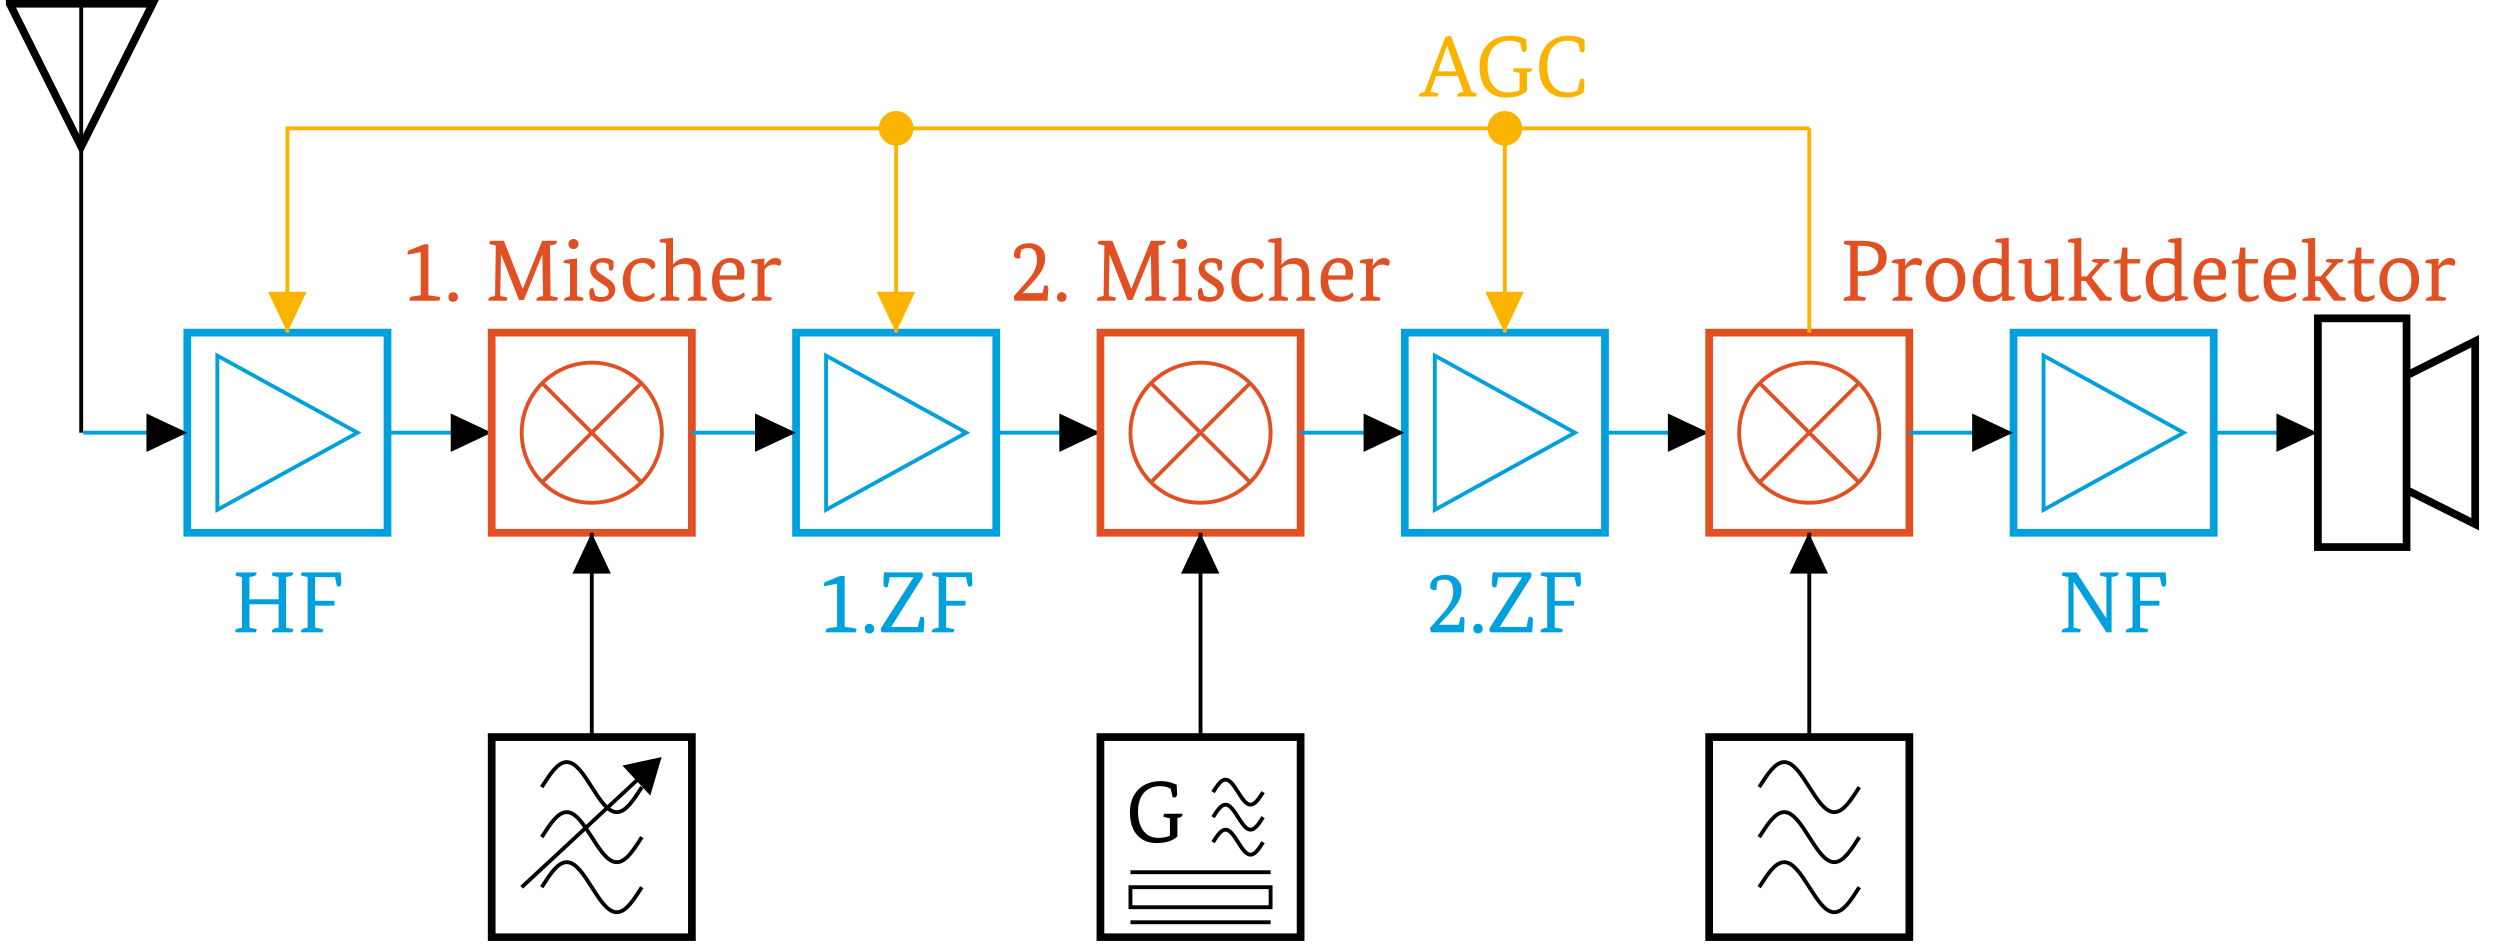 <?xml version="1.0" encoding="UTF-8"?>
<svg xmlns="http://www.w3.org/2000/svg" xmlns:xlink="http://www.w3.org/1999/xlink" width="256.075" height="97.189" viewBox="0 0 256.075 97.189">
<defs>
<g>
<g id="glyph-0-0">
<path d="M 2.578 -6.141 C 2.586 -6.109 2.594 -6.078 2.594 -6.047 C 2.594 -5.898 2.488 -5.801 2.281 -5.75 L 1.859 -5.656 L 1.859 -3.391 L 4.844 -3.391 L 4.844 -5.656 L 4.281 -5.781 C 4.195 -5.801 4.156 -5.836 4.156 -5.891 C 4.156 -5.941 4.191 -6.023 4.266 -6.141 L 6.328 -6.141 C 6.328 -6.109 6.328 -6.078 6.328 -6.047 C 6.328 -5.898 6.227 -5.801 6.031 -5.75 L 5.609 -5.656 L 5.609 -0.484 L 6.219 -0.359 C 6.301 -0.348 6.344 -0.316 6.344 -0.266 C 6.344 -0.234 6.312 -0.145 6.25 0 L 4.156 0 C 4.156 -0.02 4.156 -0.047 4.156 -0.078 C 4.156 -0.242 4.254 -0.352 4.453 -0.406 L 4.844 -0.484 L 4.844 -2.875 L 1.859 -2.875 L 1.859 -0.484 L 2.484 -0.359 C 2.566 -0.348 2.609 -0.316 2.609 -0.266 C 2.609 -0.234 2.57 -0.145 2.5 0 L 0.422 0 C 0.41 -0.02 0.406 -0.047 0.406 -0.078 C 0.406 -0.242 0.508 -0.352 0.719 -0.406 L 1.094 -0.484 L 1.094 -5.656 L 0.547 -5.781 C 0.461 -5.801 0.422 -5.836 0.422 -5.891 C 0.422 -5.941 0.453 -6.023 0.516 -6.141 Z M 2.578 -6.141 "/>
</g>
<g id="glyph-0-1">
<path d="M 4.484 -6.141 C 4.523 -5.641 4.547 -5.285 4.547 -5.078 C 4.547 -4.816 4.461 -4.688 4.297 -4.688 C 4.234 -4.688 4.164 -4.703 4.094 -4.734 L 3.891 -5.656 L 1.859 -5.656 L 1.859 -3.234 L 3.844 -3.234 L 3.844 -2.734 L 1.859 -2.734 L 1.859 -0.484 L 2.562 -0.359 C 2.645 -0.348 2.688 -0.316 2.688 -0.266 C 2.688 -0.234 2.656 -0.145 2.594 0 L 0.422 0 C 0.41 -0.02 0.406 -0.047 0.406 -0.078 C 0.406 -0.242 0.508 -0.352 0.719 -0.406 L 1.094 -0.484 L 1.094 -5.656 L 0.547 -5.781 C 0.461 -5.801 0.422 -5.836 0.422 -5.891 C 0.422 -5.941 0.453 -6.023 0.516 -6.141 Z M 4.484 -6.141 "/>
</g>
<g id="glyph-0-2">
<path d="M 2.016 -0.562 L 2.016 -4.984 L 0.688 -4.719 C 0.676 -4.789 0.672 -4.852 0.672 -4.906 C 0.672 -5.039 0.738 -5.133 0.875 -5.188 L 2.344 -5.781 L 2.797 -5.781 L 2.797 -0.562 L 3.875 -0.406 C 3.969 -0.383 4.016 -0.348 4.016 -0.297 C 4.016 -0.242 3.977 -0.145 3.906 0 L 0.859 0 C 0.859 -0.02 0.859 -0.047 0.859 -0.078 C 0.859 -0.285 0.953 -0.406 1.141 -0.438 Z M 2.016 -0.562 "/>
</g>
<g id="glyph-0-3">
<path d="M 0.406 -0.375 C 0.406 -0.52 0.445 -0.641 0.531 -0.734 C 0.625 -0.828 0.738 -0.875 0.875 -0.875 C 1.02 -0.875 1.141 -0.828 1.234 -0.734 C 1.328 -0.641 1.375 -0.52 1.375 -0.375 C 1.375 -0.227 1.328 -0.109 1.234 -0.016 C 1.141 0.066 1.02 0.109 0.875 0.109 C 0.738 0.109 0.625 0.066 0.531 -0.016 C 0.445 -0.109 0.406 -0.227 0.406 -0.375 Z M 0.406 -0.375 "/>
</g>
<g id="glyph-0-4">
<path d="M 3.625 -5.625 L 3.625 -5.641 L 1.188 -5.641 L 1 -4.641 C 0.926 -4.617 0.859 -4.609 0.797 -4.609 C 0.629 -4.609 0.547 -4.734 0.547 -4.984 C 0.547 -5.242 0.566 -5.629 0.609 -6.141 L 4.5 -6.141 C 4.562 -6.047 4.594 -5.945 4.594 -5.844 C 4.594 -5.75 4.562 -5.656 4.5 -5.562 L 1.344 -0.562 L 1.344 -0.547 L 4.078 -0.547 L 4.312 -1.562 C 4.375 -1.582 4.441 -1.594 4.516 -1.594 C 4.66 -1.594 4.734 -1.473 4.734 -1.234 C 4.734 -1.004 4.707 -0.594 4.656 0 L 0.438 0 C 0.332 -0.039 0.281 -0.133 0.281 -0.281 C 0.281 -0.363 0.301 -0.438 0.344 -0.5 Z M 3.625 -5.625 "/>
</g>
<g id="glyph-0-5">
<path d="M 0.422 -0.453 L 1.922 -2.172 C 2.504 -2.848 2.797 -3.508 2.797 -4.156 C 2.797 -4.988 2.5 -5.406 1.906 -5.406 C 1.664 -5.406 1.426 -5.348 1.188 -5.234 C 1.125 -4.992 1.086 -4.695 1.078 -4.344 C 1.004 -4.332 0.938 -4.328 0.875 -4.328 C 0.582 -4.328 0.438 -4.445 0.438 -4.688 C 0.438 -5.051 0.578 -5.344 0.859 -5.562 C 1.148 -5.781 1.535 -5.891 2.016 -5.891 C 2.492 -5.891 2.883 -5.75 3.188 -5.469 C 3.488 -5.195 3.641 -4.816 3.641 -4.328 C 3.641 -3.867 3.5 -3.414 3.219 -2.969 C 3.039 -2.676 2.742 -2.301 2.328 -1.844 L 1.344 -0.797 L 1.344 -0.781 L 3.359 -0.781 L 3.547 -1.547 C 3.598 -1.566 3.66 -1.578 3.734 -1.578 C 3.879 -1.578 3.953 -1.461 3.953 -1.234 C 3.953 -1.004 3.926 -0.594 3.875 0 L 0.5 0 Z M 0.422 -0.453 "/>
</g>
<g id="glyph-0-6">
<path d="M 6.234 -6.141 C 6.234 -6.109 6.234 -6.078 6.234 -6.047 C 6.234 -5.898 6.133 -5.801 5.938 -5.75 L 5.516 -5.656 L 5.516 0 L 4.984 0 L 1.641 -5.172 L 1.625 -5.172 L 1.625 -0.484 L 2.234 -0.359 C 2.316 -0.348 2.359 -0.316 2.359 -0.266 C 2.359 -0.234 2.328 -0.145 2.266 0 L 0.422 0 C 0.41 -0.02 0.406 -0.047 0.406 -0.078 C 0.406 -0.242 0.508 -0.352 0.719 -0.406 L 1.094 -0.484 L 1.094 -5.656 L 0.547 -5.781 C 0.461 -5.801 0.422 -5.836 0.422 -5.891 C 0.422 -5.941 0.453 -6.023 0.516 -6.141 L 1.922 -6.141 L 4.969 -1.438 L 4.984 -1.438 L 4.984 -5.656 L 4.438 -5.781 C 4.352 -5.801 4.312 -5.836 4.312 -5.891 C 4.312 -5.941 4.344 -6.023 4.406 -6.141 Z M 6.234 -6.141 "/>
</g>
<g id="glyph-0-7">
<path d="M 5.828 -2.891 C 5.836 -2.867 5.844 -2.844 5.844 -2.812 C 5.844 -2.656 5.738 -2.551 5.531 -2.5 L 5.328 -2.469 L 5.328 -0.562 C 4.848 -0.113 4.133 0.109 3.188 0.109 C 2.383 0.109 1.738 -0.145 1.25 -0.656 C 0.727 -1.219 0.469 -2.016 0.469 -3.047 C 0.469 -4.109 0.805 -4.93 1.484 -5.516 C 2.055 -5.992 2.758 -6.234 3.594 -6.234 C 3.977 -6.234 4.332 -6.188 4.656 -6.094 C 4.695 -6.082 4.895 -6.008 5.25 -5.875 C 5.281 -5.445 5.297 -5.141 5.297 -4.953 C 5.297 -4.691 5.207 -4.562 5.031 -4.562 C 4.969 -4.562 4.906 -4.57 4.844 -4.594 L 4.641 -5.453 C 4.348 -5.629 3.977 -5.719 3.531 -5.719 C 2.906 -5.719 2.391 -5.52 1.984 -5.125 C 1.523 -4.664 1.297 -4 1.297 -3.125 C 1.297 -2.258 1.488 -1.586 1.875 -1.109 C 2.25 -0.648 2.754 -0.422 3.391 -0.422 C 3.828 -0.422 4.219 -0.492 4.562 -0.641 L 4.562 -2.422 L 4.016 -2.547 C 3.93 -2.555 3.891 -2.586 3.891 -2.641 C 3.891 -2.691 3.922 -2.773 3.984 -2.891 Z M 5.828 -2.891 "/>
</g>
<g id="glyph-0-8">
<path d="M 4.469 -0.484 L 3.891 -2.109 L 1.672 -2.109 L 1.078 -0.484 L 1.766 -0.359 C 1.848 -0.348 1.891 -0.316 1.891 -0.266 C 1.891 -0.223 1.852 -0.133 1.781 0 L -0.078 0 C -0.086 -0.02 -0.094 -0.047 -0.094 -0.078 C -0.094 -0.254 0.008 -0.363 0.219 -0.406 L 0.469 -0.469 L 2.625 -6.141 L 3.188 -6.203 L 5.312 -0.469 L 5.703 -0.359 C 5.785 -0.336 5.828 -0.305 5.828 -0.266 C 5.828 -0.234 5.797 -0.145 5.734 0 L 3.828 0 C 3.828 -0.02 3.828 -0.047 3.828 -0.078 C 3.828 -0.242 3.926 -0.352 4.125 -0.406 Z M 1.844 -2.578 L 3.719 -2.578 L 2.797 -5.188 L 2.781 -5.188 Z M 1.844 -2.578 "/>
</g>
<g id="glyph-0-9">
<path d="M 3.406 -0.422 C 3.77 -0.422 4.098 -0.484 4.391 -0.609 L 4.672 -1.781 C 4.723 -1.812 4.789 -1.828 4.875 -1.828 C 5.031 -1.828 5.109 -1.695 5.109 -1.438 L 5.062 -0.469 C 4.594 -0.082 3.988 0.109 3.25 0.109 C 2.457 0.109 1.816 -0.125 1.328 -0.594 C 0.754 -1.133 0.469 -1.953 0.469 -3.047 C 0.469 -4.086 0.789 -4.898 1.438 -5.484 C 1.988 -5.984 2.656 -6.234 3.438 -6.234 C 4.094 -6.234 4.648 -6.102 5.109 -5.844 C 5.129 -5.414 5.141 -5.102 5.141 -4.906 C 5.141 -4.645 5.051 -4.516 4.875 -4.516 C 4.812 -4.516 4.75 -4.523 4.688 -4.547 L 4.484 -5.438 C 4.18 -5.625 3.832 -5.719 3.438 -5.719 C 2.812 -5.719 2.305 -5.52 1.922 -5.125 C 1.504 -4.664 1.297 -4 1.297 -3.125 C 1.297 -2.219 1.5 -1.531 1.906 -1.062 C 2.281 -0.633 2.781 -0.422 3.406 -0.422 Z M 3.406 -0.422 "/>
</g>
<g id="glyph-0-10">
<path d="M 5.984 -0.484 L 5.906 -4.688 L 5.891 -4.688 L 4.016 -0.078 L 3.516 -0.078 L 1.688 -4.734 L 1.672 -4.734 L 1.594 -0.484 L 2.203 -0.359 C 2.285 -0.348 2.328 -0.316 2.328 -0.266 C 2.328 -0.234 2.297 -0.145 2.234 0 L 0.391 0 C 0.379 -0.02 0.375 -0.047 0.375 -0.078 C 0.375 -0.242 0.477 -0.352 0.688 -0.406 L 1.062 -0.484 L 1.141 -5.656 L 0.594 -5.781 C 0.508 -5.801 0.469 -5.836 0.469 -5.891 C 0.469 -5.941 0.5 -6.023 0.562 -6.141 L 1.969 -6.141 L 3.891 -1.234 L 3.906 -1.234 L 5.891 -6.141 L 7.391 -6.141 C 7.398 -6.109 7.406 -6.078 7.406 -6.047 C 7.406 -5.898 7.305 -5.801 7.109 -5.75 L 6.688 -5.656 L 6.75 -0.484 L 7.375 -0.359 C 7.457 -0.348 7.5 -0.316 7.5 -0.266 C 7.5 -0.234 7.461 -0.145 7.391 0 L 5.312 0 C 5.301 -0.02 5.297 -0.047 5.297 -0.078 C 5.297 -0.242 5.395 -0.352 5.594 -0.406 Z M 5.984 -0.484 "/>
</g>
<g id="glyph-0-11">
<path d="M 0.906 -0.469 L 0.906 -3.781 L 0.266 -3.875 C 0.254 -3.895 0.25 -3.914 0.25 -3.938 C 0.25 -4.102 0.359 -4.195 0.578 -4.219 L 1.625 -4.328 L 1.625 -0.469 L 2.156 -0.344 C 2.238 -0.32 2.281 -0.285 2.281 -0.234 C 2.281 -0.148 2.254 -0.07 2.203 0 L 0.312 0 C 0.301 -0.02 0.297 -0.039 0.297 -0.062 C 0.297 -0.195 0.391 -0.297 0.578 -0.359 Z M 0.75 -5.812 C 0.75 -5.957 0.797 -6.078 0.891 -6.172 C 0.992 -6.273 1.117 -6.328 1.266 -6.328 C 1.41 -6.328 1.531 -6.273 1.625 -6.172 C 1.727 -6.078 1.781 -5.957 1.781 -5.812 C 1.781 -5.656 1.727 -5.531 1.625 -5.438 C 1.531 -5.344 1.41 -5.297 1.266 -5.297 C 1.117 -5.297 0.992 -5.344 0.891 -5.438 C 0.797 -5.531 0.75 -5.656 0.75 -5.812 Z M 0.75 -5.812 "/>
</g>
<g id="glyph-0-12">
<path d="M 1 -0.562 C 1.176 -0.438 1.391 -0.375 1.641 -0.375 C 2.148 -0.375 2.406 -0.566 2.406 -0.953 C 2.406 -1.117 2.32 -1.281 2.156 -1.438 C 2.062 -1.52 1.867 -1.648 1.578 -1.828 C 1.234 -2.047 0.984 -2.234 0.828 -2.391 C 0.598 -2.648 0.484 -2.938 0.484 -3.25 C 0.484 -3.594 0.617 -3.863 0.891 -4.062 C 1.16 -4.27 1.5 -4.375 1.906 -4.375 C 2.289 -4.375 2.609 -4.273 2.859 -4.078 C 2.879 -3.848 2.891 -3.664 2.891 -3.531 C 2.891 -3.227 2.773 -3.078 2.547 -3.078 C 2.516 -3.078 2.488 -3.082 2.469 -3.094 L 2.359 -3.734 C 2.172 -3.859 1.973 -3.922 1.766 -3.922 C 1.328 -3.922 1.109 -3.742 1.109 -3.391 C 1.109 -3.16 1.281 -2.93 1.625 -2.703 C 1.938 -2.504 2.242 -2.301 2.547 -2.094 C 2.891 -1.82 3.062 -1.508 3.062 -1.156 C 3.062 -0.789 2.922 -0.488 2.641 -0.25 C 2.367 -0.008 2.008 0.109 1.562 0.109 C 1.125 0.109 0.766 0.023 0.484 -0.141 C 0.43 -0.41 0.406 -0.656 0.406 -0.875 C 0.406 -1.156 0.516 -1.297 0.734 -1.297 C 0.766 -1.297 0.789 -1.297 0.812 -1.297 Z M 1 -0.562 "/>
</g>
<g id="glyph-0-13">
<path d="M 3.531 -0.828 C 3.613 -0.754 3.656 -0.676 3.656 -0.594 C 3.656 -0.445 3.539 -0.301 3.312 -0.156 C 3.02 0.02 2.66 0.109 2.234 0.109 C 1.672 0.109 1.227 -0.07 0.906 -0.438 C 0.562 -0.82 0.391 -1.367 0.391 -2.078 C 0.391 -2.797 0.602 -3.363 1.031 -3.781 C 1.426 -4.176 1.93 -4.375 2.547 -4.375 C 2.961 -4.375 3.273 -4.289 3.484 -4.125 C 3.641 -3.988 3.719 -3.844 3.719 -3.688 C 3.719 -3.426 3.598 -3.266 3.359 -3.203 C 3.141 -3.66 2.805 -3.891 2.359 -3.891 C 2.016 -3.891 1.738 -3.766 1.531 -3.516 C 1.289 -3.223 1.172 -2.805 1.172 -2.266 C 1.172 -1.035 1.625 -0.422 2.531 -0.422 C 2.957 -0.422 3.289 -0.555 3.531 -0.828 Z M 3.531 -0.828 "/>
</g>
<g id="glyph-0-14">
<path d="M 0.812 -0.469 L 0.812 -5.906 L 0.172 -6 C 0.16 -6.02 0.156 -6.047 0.156 -6.078 C 0.156 -6.242 0.266 -6.332 0.484 -6.344 L 1.531 -6.453 L 1.531 -3.734 L 1.562 -3.734 C 1.906 -4.16 2.359 -4.375 2.922 -4.375 C 3.879 -4.375 4.359 -3.844 4.359 -2.781 L 4.359 -0.469 L 4.891 -0.344 C 4.973 -0.32 5.016 -0.285 5.016 -0.234 C 5.016 -0.148 4.984 -0.07 4.922 0 L 3.047 0 C 3.035 -0.02 3.031 -0.039 3.031 -0.062 C 3.031 -0.195 3.125 -0.297 3.312 -0.359 L 3.641 -0.469 L 3.641 -2.734 C 3.641 -3.43 3.316 -3.781 2.672 -3.781 C 2.211 -3.781 1.832 -3.625 1.531 -3.312 L 1.531 -0.469 L 2.078 -0.344 C 2.16 -0.32 2.203 -0.285 2.203 -0.234 C 2.203 -0.148 2.172 -0.07 2.109 0 L 0.219 0 C 0.219 -0.02 0.219 -0.039 0.219 -0.062 C 0.219 -0.195 0.305 -0.297 0.484 -0.359 Z M 0.812 -0.469 "/>
</g>
<g id="glyph-0-15">
<path d="M 1.156 -2.156 C 1.164 -1.602 1.289 -1.176 1.531 -0.875 C 1.77 -0.57 2.102 -0.422 2.531 -0.422 C 2.926 -0.422 3.289 -0.562 3.625 -0.844 C 3.688 -0.801 3.727 -0.719 3.75 -0.594 C 3.75 -0.445 3.613 -0.301 3.344 -0.156 C 3.031 0.02 2.66 0.109 2.234 0.109 C 1.691 0.109 1.258 -0.055 0.938 -0.391 C 0.57 -0.766 0.391 -1.316 0.391 -2.047 C 0.391 -2.785 0.582 -3.367 0.969 -3.797 C 1.32 -4.18 1.754 -4.375 2.266 -4.375 C 2.723 -4.375 3.086 -4.234 3.359 -3.953 C 3.598 -3.691 3.719 -3.332 3.719 -2.875 C 3.719 -2.688 3.688 -2.445 3.625 -2.156 Z M 2.172 -3.906 C 1.578 -3.906 1.242 -3.469 1.172 -2.594 L 2.922 -2.594 C 2.941 -2.707 2.953 -2.828 2.953 -2.953 C 2.953 -3.586 2.691 -3.906 2.172 -3.906 Z M 2.172 -3.906 "/>
</g>
<g id="glyph-0-16">
<path d="M 0.906 -0.469 L 0.906 -3.781 L 0.266 -3.875 C 0.254 -3.895 0.25 -3.914 0.25 -3.938 C 0.25 -4.102 0.359 -4.195 0.578 -4.219 L 1.625 -4.328 L 1.578 -3.578 L 1.594 -3.578 C 1.945 -4.109 2.328 -4.375 2.734 -4.375 C 3.129 -4.375 3.328 -4.227 3.328 -3.938 C 3.328 -3.812 3.281 -3.688 3.188 -3.562 C 2.969 -3.656 2.77 -3.703 2.594 -3.703 C 2.188 -3.703 1.863 -3.531 1.625 -3.188 L 1.625 -0.469 L 2.25 -0.344 C 2.332 -0.32 2.375 -0.285 2.375 -0.234 C 2.375 -0.148 2.344 -0.07 2.281 0 L 0.312 0 C 0.301 -0.02 0.297 -0.039 0.297 -0.062 C 0.297 -0.195 0.391 -0.297 0.578 -0.359 Z M 0.906 -0.469 "/>
</g>
<g id="glyph-0-17">
<path d="M 2.297 -6.141 C 3.973 -6.141 4.812 -5.566 4.812 -4.422 C 4.812 -3.828 4.609 -3.367 4.203 -3.047 C 3.785 -2.711 3.164 -2.547 2.344 -2.547 L 1.859 -2.547 L 1.859 -0.484 L 2.562 -0.359 C 2.645 -0.348 2.688 -0.316 2.688 -0.266 C 2.688 -0.223 2.656 -0.133 2.594 0 L 0.422 0 C 0.41 -0.02 0.406 -0.047 0.406 -0.078 C 0.406 -0.242 0.508 -0.352 0.719 -0.406 L 1.094 -0.484 L 1.094 -5.656 L 0.547 -5.781 C 0.461 -5.801 0.422 -5.836 0.422 -5.891 C 0.422 -5.941 0.453 -6.023 0.516 -6.141 Z M 2.297 -3.016 C 2.859 -3.016 3.285 -3.141 3.578 -3.391 C 3.848 -3.629 3.984 -3.957 3.984 -4.375 C 3.984 -5.207 3.422 -5.625 2.297 -5.625 L 1.859 -5.625 L 1.859 -3.016 Z M 2.297 -3.016 "/>
</g>
<g id="glyph-0-18">
<path d="M 2.344 0.109 C 1.789 0.109 1.336 -0.07 0.984 -0.438 C 0.578 -0.832 0.375 -1.383 0.375 -2.094 C 0.375 -2.789 0.598 -3.352 1.047 -3.781 C 1.441 -4.176 1.926 -4.375 2.5 -4.375 C 3.062 -4.375 3.516 -4.195 3.859 -3.844 C 4.242 -3.457 4.438 -2.898 4.438 -2.172 C 4.438 -1.461 4.219 -0.895 3.781 -0.469 C 3.383 -0.082 2.906 0.109 2.344 0.109 Z M 2.406 -0.375 C 2.77 -0.375 3.066 -0.52 3.297 -0.812 C 3.535 -1.125 3.656 -1.566 3.656 -2.141 C 3.656 -2.703 3.535 -3.141 3.297 -3.453 C 3.066 -3.742 2.77 -3.891 2.406 -3.891 C 2.031 -3.891 1.734 -3.742 1.516 -3.453 C 1.285 -3.148 1.172 -2.711 1.172 -2.141 C 1.172 -1.555 1.285 -1.113 1.516 -0.812 C 1.734 -0.52 2.031 -0.375 2.406 -0.375 Z M 2.406 -0.375 "/>
</g>
<g id="glyph-0-19">
<path d="M 3.391 -0.5 L 3.375 -0.5 C 3.07 -0.094 2.645 0.109 2.094 0.109 C 1.613 0.109 1.223 -0.047 0.922 -0.359 C 0.566 -0.711 0.391 -1.266 0.391 -2.016 C 0.391 -2.785 0.617 -3.383 1.078 -3.812 C 1.484 -4.188 1.984 -4.375 2.578 -4.375 C 2.848 -4.375 3.102 -4.336 3.344 -4.266 L 3.344 -5.906 L 2.688 -6 C 2.688 -6.02 2.688 -6.047 2.688 -6.078 C 2.688 -6.242 2.797 -6.332 3.016 -6.344 L 4.062 -6.453 L 4.062 -0.484 L 4.719 -0.406 C 4.719 -0.375 4.719 -0.348 4.719 -0.328 C 4.719 -0.16 4.609 -0.066 4.391 -0.047 L 3.391 0.047 Z M 2.312 -0.469 C 2.738 -0.469 3.082 -0.598 3.344 -0.859 L 3.344 -3.562 C 3.125 -3.77 2.836 -3.875 2.484 -3.875 C 2.086 -3.875 1.77 -3.727 1.531 -3.438 C 1.27 -3.125 1.141 -2.691 1.141 -2.141 C 1.141 -1.578 1.25 -1.148 1.469 -0.859 C 1.676 -0.598 1.957 -0.469 2.312 -0.469 Z M 2.312 -0.469 "/>
</g>
<g id="glyph-0-20">
<path d="M 0.781 -3.781 L 0.141 -3.875 C 0.129 -3.895 0.125 -3.914 0.125 -3.938 C 0.125 -4.102 0.234 -4.195 0.453 -4.219 L 1.5 -4.328 L 1.5 -1.531 C 1.5 -0.832 1.797 -0.484 2.391 -0.484 C 2.848 -0.484 3.219 -0.629 3.5 -0.922 L 3.5 -3.781 L 2.844 -3.875 C 2.844 -3.895 2.844 -3.914 2.844 -3.938 C 2.844 -4.102 2.953 -4.195 3.172 -4.219 L 4.219 -4.328 L 4.219 -0.484 L 4.859 -0.406 C 4.867 -0.375 4.875 -0.348 4.875 -0.328 C 4.875 -0.16 4.766 -0.066 4.547 -0.047 L 3.547 0.047 L 3.547 -0.531 L 3.531 -0.531 C 3.188 -0.102 2.738 0.109 2.188 0.109 C 1.25 0.109 0.781 -0.422 0.781 -1.484 Z M 0.781 -3.781 "/>
</g>
<g id="glyph-0-21">
<path d="M 0.812 -0.469 L 0.812 -5.906 L 0.172 -6 C 0.16 -6.02 0.156 -6.047 0.156 -6.078 C 0.156 -6.242 0.266 -6.332 0.484 -6.344 L 1.531 -6.453 L 1.531 -2.484 L 2.078 -2.484 L 3.266 -3.844 L 2.641 -3.984 C 2.629 -4.016 2.625 -4.035 2.625 -4.047 C 2.625 -4.191 2.707 -4.266 2.875 -4.266 L 4.312 -4.266 C 4.383 -4.266 4.422 -4.234 4.422 -4.172 C 4.422 -4.129 4.398 -4.066 4.359 -3.984 L 3.844 -3.828 L 2.594 -2.375 L 4.094 -0.438 L 4.547 -0.344 C 4.629 -0.32 4.672 -0.285 4.672 -0.234 C 4.672 -0.148 4.641 -0.07 4.578 0 L 3.438 0 L 1.953 -2.031 L 1.531 -2.031 L 1.531 -0.438 L 1.984 -0.344 C 2.066 -0.32 2.109 -0.285 2.109 -0.234 C 2.109 -0.148 2.082 -0.07 2.031 0 L 0.219 0 C 0.219 -0.02 0.219 -0.039 0.219 -0.062 C 0.219 -0.195 0.305 -0.297 0.484 -0.359 Z M 0.812 -0.469 "/>
</g>
<g id="glyph-0-22">
<path d="M 0.859 -4.266 L 1.031 -5.453 L 1.547 -5.453 L 1.547 -4.266 L 2.875 -4.266 L 2.797 -3.812 L 1.547 -3.812 L 1.547 -1.062 C 1.547 -0.625 1.738 -0.406 2.125 -0.406 C 2.414 -0.406 2.66 -0.477 2.859 -0.625 C 2.898 -0.57 2.922 -0.488 2.922 -0.375 C 2.922 -0.301 2.844 -0.211 2.688 -0.109 C 2.469 0.035 2.191 0.109 1.859 0.109 C 1.172 0.109 0.828 -0.234 0.828 -0.922 L 0.828 -3.812 L 0.156 -3.812 C 0.145 -3.832 0.141 -3.852 0.141 -3.875 C 0.141 -4.02 0.234 -4.113 0.422 -4.156 Z M 0.859 -4.266 "/>
</g>
</g>
<clipPath id="clip-0">
<path clip-rule="nonzero" d="M 0.602 0 L 27 0 L 27 27 L 0.602 27 Z M 0.602 0 "/>
</clipPath>
<clipPath id="clip-1">
<path clip-rule="nonzero" d="M 226 21 L 254.559 21 L 254.559 68 L 226 68 Z M 226 21 "/>
</clipPath>
<clipPath id="clip-2">
<path clip-rule="nonzero" d="M 49 75 L 72 75 L 72 96.383 L 49 96.383 Z M 49 75 "/>
</clipPath>
<clipPath id="clip-3">
<path clip-rule="nonzero" d="M 49 82 L 72 82 L 72 96.383 L 49 96.383 Z M 49 82 "/>
</clipPath>
<clipPath id="clip-4">
<path clip-rule="nonzero" d="M 47 74 L 71 74 L 71 96.383 L 47 96.383 Z M 47 74 "/>
</clipPath>
<clipPath id="clip-5">
<path clip-rule="nonzero" d="M 112 75 L 134 75 L 134 96.383 L 112 96.383 Z M 112 75 "/>
</clipPath>
<clipPath id="clip-6">
<path clip-rule="nonzero" d="M 174 75 L 196 75 L 196 96.383 L 174 96.383 Z M 174 75 "/>
</clipPath>
<clipPath id="clip-7">
<path clip-rule="nonzero" d="M 174 82 L 196 82 L 196 96.383 L 174 96.383 Z M 174 82 "/>
</clipPath>
</defs>
<path fill="none" stroke-width="0.399" stroke-linecap="butt" stroke-linejoin="miter" stroke="rgb(0%, 0%, 0%)" stroke-opacity="1" stroke-miterlimit="10" d="M -0.2 0.002 L -0.2 44.294 " transform="matrix(0.992, 0, 0, -0.992, 8.515, 44.322)"/>
<g clip-path="url(#clip-0)">
<path fill="none" stroke-width="0.797" stroke-linecap="butt" stroke-linejoin="miter" stroke="rgb(0%, 0%, 0%)" stroke-opacity="1" stroke-miterlimit="10" d="M -0.2 44.294 L 7.181 44.294 L -0.2 29.531 L -7.582 44.294 L -0.2 44.294 " transform="matrix(0.992, 0, 0, -0.992, 8.515, 44.322)"/>
</g>
<path fill="none" stroke-width="0.399" stroke-linecap="butt" stroke-linejoin="miter" stroke="rgb(0%, 62.746%, 86.275%)" stroke-opacity="1" stroke-miterlimit="10" d="M 0.001 0.002 L 10.758 0.002 M 31.429 0.002 L 42.186 0.002 " transform="matrix(0.992, 0, 0, -0.992, 8.515, 44.322)"/>
<path fill="none" stroke-width="0.797" stroke-linecap="butt" stroke-linejoin="miter" stroke="rgb(0%, 62.746%, 86.275%)" stroke-opacity="1" stroke-miterlimit="10" d="M 10.758 10.333 L 31.429 10.333 L 31.429 -10.334 L 10.758 -10.334 Z M 10.758 10.333 " transform="matrix(0.992, 0, 0, -0.992, 8.515, 44.322)"/>
<path fill-rule="nonzero" fill="rgb(0%, 0%, 0%)" fill-opacity="1" d="M 15 44.32 L 15 46.289 L 19.184 44.32 L 15 42.355 Z M 15 44.32 "/>
<path fill="none" stroke-width="0.399" stroke-linecap="butt" stroke-linejoin="miter" stroke="rgb(0%, 62.746%, 86.275%)" stroke-opacity="1" stroke-miterlimit="10" d="M 13.858 7.958 L 28.329 0.002 L 13.858 -7.959 Z M 13.858 7.958 " transform="matrix(0.992, 0, 0, -0.992, 8.515, 44.322)"/>
<g fill="rgb(0%, 62.746%, 86.275%)" fill-opacity="1">
<use xlink:href="#glyph-0-0" x="23.693" y="64.771"/>
<use xlink:href="#glyph-0-1" x="30.416" y="64.771"/>
</g>
<path fill-rule="nonzero" fill="rgb(0%, 0%, 0%)" fill-opacity="1" d="M 46.168 44.32 L 46.168 46.289 L 50.352 44.32 L 46.168 42.355 Z M 46.168 44.32 "/>
<path fill="none" stroke-width="0.797" stroke-linecap="butt" stroke-linejoin="miter" stroke="rgb(88.234%, 31.374%, 13.724%)" stroke-opacity="1" stroke-miterlimit="10" d="M 42.186 10.333 L 62.857 10.333 L 62.857 -10.334 L 42.186 -10.334 Z M 42.186 10.333 " transform="matrix(0.992, 0, 0, -0.992, 8.515, 44.322)"/>
<path fill="none" stroke-width="0.399" stroke-linecap="butt" stroke-linejoin="miter" stroke="rgb(88.234%, 31.374%, 13.724%)" stroke-opacity="1" stroke-miterlimit="10" d="M 59.757 0.002 C 59.757 3.996 56.515 7.234 52.521 7.234 C 48.523 7.234 45.286 3.996 45.286 0.002 C 45.286 -3.996 48.523 -7.234 52.521 -7.234 C 56.515 -7.234 59.757 -3.996 59.757 0.002 Z M 59.757 0.002 " transform="matrix(0.992, 0, 0, -0.992, 8.515, 44.322)"/>
<path fill="none" stroke-width="0.399" stroke-linecap="butt" stroke-linejoin="miter" stroke="rgb(88.234%, 31.374%, 13.724%)" stroke-opacity="1" stroke-miterlimit="10" d="M 47.405 5.114 L 57.638 -5.115 M 57.638 5.114 L 47.405 -5.115 " transform="matrix(0.992, 0, 0, -0.992, 8.515, 44.322)"/>
<path fill="none" stroke-width="0.399" stroke-linecap="butt" stroke-linejoin="miter" stroke="rgb(0%, 62.746%, 86.275%)" stroke-opacity="1" stroke-miterlimit="10" d="M 62.857 0.002 L 73.614 0.002 M 94.285 0.002 L 105.042 0.002 " transform="matrix(0.992, 0, 0, -0.992, 8.515, 44.322)"/>
<path fill="none" stroke-width="0.797" stroke-linecap="butt" stroke-linejoin="miter" stroke="rgb(0%, 62.746%, 86.275%)" stroke-opacity="1" stroke-miterlimit="10" d="M 73.614 10.333 L 94.285 10.333 L 94.285 -10.334 L 73.614 -10.334 Z M 73.614 10.333 " transform="matrix(0.992, 0, 0, -0.992, 8.515, 44.322)"/>
<path fill-rule="nonzero" fill="rgb(0%, 0%, 0%)" fill-opacity="1" d="M 77.336 44.32 L 77.336 46.289 L 81.52 44.32 L 77.336 42.355 Z M 77.336 44.32 "/>
<path fill="none" stroke-width="0.399" stroke-linecap="butt" stroke-linejoin="miter" stroke="rgb(0%, 62.746%, 86.275%)" stroke-opacity="1" stroke-miterlimit="10" d="M 76.714 7.958 L 91.185 0.002 L 76.714 -7.959 Z M 76.714 7.958 " transform="matrix(0.992, 0, 0, -0.992, 8.515, 44.322)"/>
<g fill="rgb(0%, 62.746%, 86.275%)" fill-opacity="1">
<use xlink:href="#glyph-0-2" x="83.725" y="64.771"/>
<use xlink:href="#glyph-0-3" x="88.171" y="64.771"/>
<use xlink:href="#glyph-0-4" x="89.941" y="64.771"/>
<use xlink:href="#glyph-0-1" x="95.054" y="64.771"/>
</g>
<path fill-rule="nonzero" fill="rgb(0%, 0%, 0%)" fill-opacity="1" d="M 108.504 44.32 L 108.504 46.289 L 112.688 44.32 L 108.504 42.355 Z M 108.504 44.32 "/>
<path fill="none" stroke-width="0.797" stroke-linecap="butt" stroke-linejoin="miter" stroke="rgb(88.234%, 31.374%, 13.724%)" stroke-opacity="1" stroke-miterlimit="10" d="M 105.042 10.333 L 125.713 10.333 L 125.713 -10.334 L 105.042 -10.334 Z M 105.042 10.333 " transform="matrix(0.992, 0, 0, -0.992, 8.515, 44.322)"/>
<path fill="none" stroke-width="0.399" stroke-linecap="butt" stroke-linejoin="miter" stroke="rgb(88.234%, 31.374%, 13.724%)" stroke-opacity="1" stroke-miterlimit="10" d="M 122.613 0.002 C 122.613 3.996 119.371 7.234 115.377 7.234 C 111.38 7.234 108.142 3.996 108.142 0.002 C 108.142 -3.996 111.38 -7.234 115.377 -7.234 C 119.371 -7.234 122.613 -3.996 122.613 0.002 Z M 122.613 0.002 " transform="matrix(0.992, 0, 0, -0.992, 8.515, 44.322)"/>
<path fill="none" stroke-width="0.399" stroke-linecap="butt" stroke-linejoin="miter" stroke="rgb(88.234%, 31.374%, 13.724%)" stroke-opacity="1" stroke-miterlimit="10" d="M 110.261 5.114 L 120.494 -5.115 M 120.494 5.114 L 110.261 -5.115 " transform="matrix(0.992, 0, 0, -0.992, 8.515, 44.322)"/>
<path fill="none" stroke-width="0.399" stroke-linecap="butt" stroke-linejoin="miter" stroke="rgb(0%, 62.746%, 86.275%)" stroke-opacity="1" stroke-miterlimit="10" d="M 125.713 0.002 L 136.47 0.002 M 157.141 0.002 L 167.898 0.002 " transform="matrix(0.992, 0, 0, -0.992, 8.515, 44.322)"/>
<path fill="none" stroke-width="0.797" stroke-linecap="butt" stroke-linejoin="miter" stroke="rgb(0%, 62.746%, 86.275%)" stroke-opacity="1" stroke-miterlimit="10" d="M 136.47 10.333 L 157.141 10.333 L 157.141 -10.334 L 136.47 -10.334 Z M 136.47 10.333 " transform="matrix(0.992, 0, 0, -0.992, 8.515, 44.322)"/>
<path fill-rule="nonzero" fill="rgb(0%, 0%, 0%)" fill-opacity="1" d="M 139.672 44.32 L 139.672 46.289 L 143.855 44.32 L 139.672 42.355 Z M 139.672 44.32 "/>
<path fill="none" stroke-width="0.399" stroke-linecap="butt" stroke-linejoin="miter" stroke="rgb(0%, 62.746%, 86.275%)" stroke-opacity="1" stroke-miterlimit="10" d="M 139.57 7.958 L 154.041 0.002 L 139.57 -7.959 Z M 139.57 7.958 " transform="matrix(0.992, 0, 0, -0.992, 8.515, 44.322)"/>
<g fill="rgb(0%, 62.746%, 86.275%)" fill-opacity="1">
<use xlink:href="#glyph-0-5" x="146.06" y="64.771"/>
<use xlink:href="#glyph-0-3" x="150.506" y="64.771"/>
<use xlink:href="#glyph-0-4" x="152.276" y="64.771"/>
<use xlink:href="#glyph-0-1" x="157.389" y="64.771"/>
</g>
<path fill-rule="nonzero" fill="rgb(0%, 0%, 0%)" fill-opacity="1" d="M 170.84 44.32 L 170.84 46.289 L 175.023 44.32 L 170.84 42.355 Z M 170.84 44.32 "/>
<path fill="none" stroke-width="0.797" stroke-linecap="butt" stroke-linejoin="miter" stroke="rgb(88.234%, 31.374%, 13.724%)" stroke-opacity="1" stroke-miterlimit="10" d="M 167.898 10.333 L 188.569 10.333 L 188.569 -10.334 L 167.898 -10.334 Z M 167.898 10.333 " transform="matrix(0.992, 0, 0, -0.992, 8.515, 44.322)"/>
<path fill="none" stroke-width="0.399" stroke-linecap="butt" stroke-linejoin="miter" stroke="rgb(88.234%, 31.374%, 13.724%)" stroke-opacity="1" stroke-miterlimit="10" d="M 185.469 0.002 C 185.469 3.996 182.228 7.234 178.234 7.234 C 174.236 7.234 170.998 3.996 170.998 0.002 C 170.998 -3.996 174.236 -7.234 178.234 -7.234 C 182.228 -7.234 185.469 -3.996 185.469 0.002 Z M 185.469 0.002 " transform="matrix(0.992, 0, 0, -0.992, 8.515, 44.322)"/>
<path fill="none" stroke-width="0.399" stroke-linecap="butt" stroke-linejoin="miter" stroke="rgb(88.234%, 31.374%, 13.724%)" stroke-opacity="1" stroke-miterlimit="10" d="M 173.117 5.114 L 183.35 -5.115 M 183.35 5.114 L 173.117 -5.115 " transform="matrix(0.992, 0, 0, -0.992, 8.515, 44.322)"/>
<path fill="none" stroke-width="0.399" stroke-linecap="butt" stroke-linejoin="miter" stroke="rgb(0%, 62.746%, 86.275%)" stroke-opacity="1" stroke-miterlimit="10" d="M 188.569 0.002 L 199.326 0.002 M 219.997 0.002 L 230.754 0.002 " transform="matrix(0.992, 0, 0, -0.992, 8.515, 44.322)"/>
<path fill="none" stroke-width="0.797" stroke-linecap="butt" stroke-linejoin="miter" stroke="rgb(0%, 62.746%, 86.275%)" stroke-opacity="1" stroke-miterlimit="10" d="M 199.326 10.333 L 219.997 10.333 L 219.997 -10.334 L 199.326 -10.334 Z M 199.326 10.333 " transform="matrix(0.992, 0, 0, -0.992, 8.515, 44.322)"/>
<path fill-rule="nonzero" fill="rgb(0%, 0%, 0%)" fill-opacity="1" d="M 202.008 44.32 L 202.008 46.289 L 206.191 44.32 L 202.008 42.355 Z M 202.008 44.32 "/>
<path fill="none" stroke-width="0.399" stroke-linecap="butt" stroke-linejoin="miter" stroke="rgb(0%, 62.746%, 86.275%)" stroke-opacity="1" stroke-miterlimit="10" d="M 202.426 7.958 L 216.897 0.002 L 202.426 -7.959 Z M 202.426 7.958 " transform="matrix(0.992, 0, 0, -0.992, 8.515, 44.322)"/>
<g fill="rgb(0%, 62.746%, 86.275%)" fill-opacity="1">
<use xlink:href="#glyph-0-6" x="210.774" y="64.771"/>
<use xlink:href="#glyph-0-1" x="217.345" y="64.771"/>
</g>
<path fill-rule="nonzero" fill="rgb(0%, 0%, 0%)" fill-opacity="1" d="M 233.176 44.32 L 233.176 46.289 L 237.359 44.32 L 233.176 42.355 Z M 233.176 44.32 "/>
<g clip-path="url(#clip-1)">
<path fill="none" stroke-width="0.797" stroke-linecap="butt" stroke-linejoin="miter" stroke="rgb(0%, 0%, 0%)" stroke-opacity="1" stroke-miterlimit="10" d="M 230.754 -11.811 L 230.754 11.811 L 239.908 11.811 L 239.908 -11.811 Z M 239.908 5.906 L 246.994 9.451 L 246.994 -9.451 L 239.908 -5.906 Z M 239.908 5.906 " transform="matrix(0.992, 0, 0, -0.992, 8.515, 44.322)"/>
</g>
<path fill="none" stroke-width="0.399" stroke-linecap="butt" stroke-linejoin="miter" stroke="rgb(0%, 0%, 0%)" stroke-opacity="1" stroke-miterlimit="10" d="M 52.521 -10.334 L 52.521 -20.882 M 52.521 -20.882 L 52.521 -31.426 " transform="matrix(0.992, 0, 0, -0.992, 8.515, 44.322)"/>
<path fill-rule="nonzero" fill="rgb(0%, 0%, 0%)" fill-opacity="1" d="M 60.602 58.754 L 62.57 58.754 L 60.602 54.57 L 58.633 58.754 Z M 60.602 58.754 "/>
<g clip-path="url(#clip-2)">
<path fill="none" stroke-width="0.797" stroke-linecap="butt" stroke-linejoin="miter" stroke="rgb(0%, 0%, 0%)" stroke-opacity="1" stroke-miterlimit="10" d="M 42.186 -31.426 L 62.857 -31.426 L 62.857 -52.097 L 42.186 -52.097 Z M 42.186 -31.426 " transform="matrix(0.992, 0, 0, -0.992, 8.515, 44.322)"/>
</g>
<path fill="none" stroke-width="0.399" stroke-linecap="butt" stroke-linejoin="miter" stroke="rgb(0%, 0%, 0%)" stroke-opacity="1" stroke-miterlimit="10" d="M 47.354 -36.594 C 48.196 -35.274 49 -34.01 49.937 -34.01 C 50.871 -34.01 51.678 -35.274 52.521 -36.594 C 53.364 -37.917 54.168 -39.178 55.105 -39.178 C 56.039 -39.178 56.846 -37.917 57.689 -36.594 " transform="matrix(0.992, 0, 0, -0.992, 8.515, 44.322)"/>
<path fill="none" stroke-width="0.399" stroke-linecap="butt" stroke-linejoin="miter" stroke="rgb(0%, 0%, 0%)" stroke-opacity="1" stroke-miterlimit="10" d="M 47.354 -41.762 C 48.196 -40.442 49 -39.178 49.937 -39.178 C 50.871 -39.178 51.678 -40.442 52.521 -41.762 C 53.364 -43.085 54.168 -44.346 55.105 -44.346 C 56.039 -44.346 56.846 -43.085 57.689 -41.762 " transform="matrix(0.992, 0, 0, -0.992, 8.515, 44.322)"/>
<g clip-path="url(#clip-3)">
<path fill="none" stroke-width="0.399" stroke-linecap="butt" stroke-linejoin="miter" stroke="rgb(0%, 0%, 0%)" stroke-opacity="1" stroke-miterlimit="10" d="M 47.354 -46.929 C 48.196 -45.61 49 -44.346 49.937 -44.346 C 50.871 -44.346 51.678 -45.61 52.521 -46.929 C 53.364 -48.253 54.168 -49.513 55.105 -49.513 C 56.039 -49.513 56.846 -48.253 57.689 -46.929 " transform="matrix(0.992, 0, 0, -0.992, 8.515, 44.322)"/>
</g>
<g clip-path="url(#clip-4)">
<path fill="none" stroke-width="0.399" stroke-linecap="butt" stroke-linejoin="miter" stroke="rgb(0%, 0%, 0%)" stroke-opacity="1" stroke-miterlimit="10" d="M 45.286 -46.929 L 57.213 -35.857 " transform="matrix(0.992, 0, 0, -0.992, 8.515, 44.322)"/>
</g>
<path fill-rule="nonzero" fill="rgb(0%, 0%, 0%)" fill-opacity="1" stroke-width="0.399" stroke-linecap="butt" stroke-linejoin="miter" stroke="rgb(0%, 0%, 0%)" stroke-opacity="1" stroke-miterlimit="10" d="M 3.172 0.002 L 0.2 1.762 L 0.198 0 L 0.2 -1.764 Z M 3.172 0.002 " transform="matrix(0.727, -0.675, -0.675, -0.727, 65.18, 79.95)"/>
<path fill="none" stroke-width="0.399" stroke-linecap="butt" stroke-linejoin="miter" stroke="rgb(0%, 0%, 0%)" stroke-opacity="1" stroke-miterlimit="10" d="M 115.377 -10.334 L 115.377 -20.882 M 115.377 -20.882 L 115.377 -31.426 " transform="matrix(0.992, 0, 0, -0.992, 8.515, 44.322)"/>
<path fill-rule="nonzero" fill="rgb(0%, 0%, 0%)" fill-opacity="1" d="M 122.938 58.754 L 124.906 58.754 L 122.938 54.57 L 120.969 58.754 Z M 122.938 58.754 "/>
<g clip-path="url(#clip-5)">
<path fill="none" stroke-width="0.797" stroke-linecap="butt" stroke-linejoin="miter" stroke="rgb(0%, 0%, 0%)" stroke-opacity="1" stroke-miterlimit="10" d="M 105.042 -31.426 L 125.713 -31.426 L 125.713 -52.097 L 105.042 -52.097 Z M 105.042 -31.426 " transform="matrix(0.992, 0, 0, -0.992, 8.515, 44.322)"/>
</g>
<path fill="none" stroke-width="0.399" stroke-linecap="butt" stroke-linejoin="miter" stroke="rgb(0%, 0%, 0%)" stroke-opacity="1" stroke-miterlimit="10" d="M 116.669 -37.114 C 117.091 -36.452 117.493 -35.822 117.961 -35.822 C 118.43 -35.822 118.832 -36.452 119.253 -37.114 C 119.675 -37.776 120.076 -38.406 120.545 -38.406 C 121.014 -38.406 121.416 -37.776 121.837 -37.114 " transform="matrix(0.992, 0, 0, -0.992, 8.515, 44.322)"/>
<path fill="none" stroke-width="0.399" stroke-linecap="butt" stroke-linejoin="miter" stroke="rgb(0%, 0%, 0%)" stroke-opacity="1" stroke-miterlimit="10" d="M 116.669 -39.698 C 117.091 -39.036 117.493 -38.406 117.961 -38.406 C 118.43 -38.406 118.832 -39.036 119.253 -39.698 C 119.675 -40.36 120.076 -40.99 120.545 -40.99 C 121.014 -40.99 121.416 -40.36 121.837 -39.698 " transform="matrix(0.992, 0, 0, -0.992, 8.515, 44.322)"/>
<path fill="none" stroke-width="0.399" stroke-linecap="butt" stroke-linejoin="miter" stroke="rgb(0%, 0%, 0%)" stroke-opacity="1" stroke-miterlimit="10" d="M 116.669 -42.282 C 117.091 -41.62 117.493 -40.99 117.961 -40.99 C 118.43 -40.99 118.832 -41.62 119.253 -42.282 C 119.675 -42.943 120.076 -43.574 120.545 -43.574 C 121.014 -43.574 121.416 -42.943 121.837 -42.282 " transform="matrix(0.992, 0, 0, -0.992, 8.515, 44.322)"/>
<g fill="rgb(0%, 0%, 0%)" fill-opacity="1">
<use xlink:href="#glyph-0-7" x="115.273" y="86.245"/>
</g>
<path fill="none" stroke-width="0.399" stroke-linecap="butt" stroke-linejoin="miter" stroke="rgb(0%, 0%, 0%)" stroke-opacity="1" stroke-miterlimit="10" d="M 108.142 -45.382 L 122.613 -45.382 " transform="matrix(0.992, 0, 0, -0.992, 8.515, 44.322)"/>
<path fill="none" stroke-width="0.399" stroke-linecap="butt" stroke-linejoin="miter" stroke="rgb(0%, 0%, 0%)" stroke-opacity="1" stroke-miterlimit="10" d="M 108.142 -48.997 L 122.613 -48.997 L 122.613 -46.929 L 108.142 -46.929 Z M 108.142 -48.997 " transform="matrix(0.992, 0, 0, -0.992, 8.515, 44.322)"/>
<path fill="none" stroke-width="0.399" stroke-linecap="butt" stroke-linejoin="miter" stroke="rgb(0%, 0%, 0%)" stroke-opacity="1" stroke-miterlimit="10" d="M 108.142 -50.549 L 122.613 -50.549 " transform="matrix(0.992, 0, 0, -0.992, 8.515, 44.322)"/>
<path fill="none" stroke-width="0.399" stroke-linecap="butt" stroke-linejoin="miter" stroke="rgb(0%, 0%, 0%)" stroke-opacity="1" stroke-miterlimit="10" d="M 178.234 -10.334 L 178.234 -20.882 M 178.234 -20.882 L 178.234 -31.426 " transform="matrix(0.992, 0, 0, -0.992, 8.515, 44.322)"/>
<path fill-rule="nonzero" fill="rgb(0%, 0%, 0%)" fill-opacity="1" d="M 185.273 58.754 L 187.242 58.754 L 185.273 54.57 L 183.305 58.754 Z M 185.273 58.754 "/>
<g clip-path="url(#clip-6)">
<path fill="none" stroke-width="0.797" stroke-linecap="butt" stroke-linejoin="miter" stroke="rgb(0%, 0%, 0%)" stroke-opacity="1" stroke-miterlimit="10" d="M 167.898 -31.426 L 188.569 -31.426 L 188.569 -52.097 L 167.898 -52.097 Z M 167.898 -31.426 " transform="matrix(0.992, 0, 0, -0.992, 8.515, 44.322)"/>
</g>
<path fill="none" stroke-width="0.399" stroke-linecap="butt" stroke-linejoin="miter" stroke="rgb(0%, 0%, 0%)" stroke-opacity="1" stroke-miterlimit="10" d="M 173.066 -36.594 C 173.909 -35.274 174.712 -34.01 175.65 -34.01 C 176.583 -34.01 177.391 -35.274 178.234 -36.594 C 179.076 -37.917 179.88 -39.178 180.817 -39.178 C 181.751 -39.178 182.558 -37.917 183.401 -36.594 " transform="matrix(0.992, 0, 0, -0.992, 8.515, 44.322)"/>
<path fill="none" stroke-width="0.399" stroke-linecap="butt" stroke-linejoin="miter" stroke="rgb(0%, 0%, 0%)" stroke-opacity="1" stroke-miterlimit="10" d="M 173.066 -41.762 C 173.909 -40.442 174.712 -39.178 175.65 -39.178 C 176.583 -39.178 177.391 -40.442 178.234 -41.762 C 179.076 -43.085 179.88 -44.346 180.817 -44.346 C 181.751 -44.346 182.558 -43.085 183.401 -41.762 " transform="matrix(0.992, 0, 0, -0.992, 8.515, 44.322)"/>
<g clip-path="url(#clip-7)">
<path fill="none" stroke-width="0.399" stroke-linecap="butt" stroke-linejoin="miter" stroke="rgb(0%, 0%, 0%)" stroke-opacity="1" stroke-miterlimit="10" d="M 173.066 -46.929 C 173.909 -45.61 174.712 -44.346 175.65 -44.346 C 176.583 -44.346 177.391 -45.61 178.234 -46.929 C 179.076 -48.253 179.88 -49.513 180.817 -49.513 C 181.751 -49.513 182.558 -48.253 183.401 -46.929 " transform="matrix(0.992, 0, 0, -0.992, 8.515, 44.322)"/>
</g>
<path fill="none" stroke-width="0.399" stroke-linecap="butt" stroke-linejoin="miter" stroke="rgb(98.039%, 70.589%, 0%)" stroke-opacity="1" stroke-miterlimit="10" d="M 178.234 10.333 L 178.234 20.882 M 178.234 20.882 L 178.234 31.43 " transform="matrix(0.992, 0, 0, -0.992, 8.515, 44.322)"/>
<path fill="none" stroke-width="0.399" stroke-linecap="butt" stroke-linejoin="miter" stroke="rgb(98.039%, 70.589%, 0%)" stroke-opacity="1" stroke-miterlimit="10" d="M 178.234 31.43 L 146.805 31.43 L 146.805 10.333 " transform="matrix(0.992, 0, 0, -0.992, 8.515, 44.322)"/>
<path fill-rule="nonzero" fill="rgb(98.039%, 70.589%, 0%)" fill-opacity="1" d="M 154.105 29.891 L 152.137 29.891 L 154.105 34.074 L 156.074 29.891 Z M 154.105 29.891 "/>
<path fill="none" stroke-width="0.399" stroke-linecap="butt" stroke-linejoin="miter" stroke="rgb(98.039%, 70.589%, 0%)" stroke-opacity="1" stroke-miterlimit="10" d="M 146.805 31.43 L 83.949 31.43 L 83.949 10.333 " transform="matrix(0.992, 0, 0, -0.992, 8.515, 44.322)"/>
<path fill-rule="nonzero" fill="rgb(98.039%, 70.589%, 0%)" fill-opacity="1" stroke-width="0.399" stroke-linecap="butt" stroke-linejoin="miter" stroke="rgb(98.039%, 70.589%, 0%)" stroke-opacity="1" stroke-miterlimit="10" d="M 148.393 31.43 C 148.393 32.304 147.68 33.013 146.805 33.013 C 145.927 33.013 145.218 32.304 145.218 31.43 C 145.218 30.552 145.927 29.843 146.805 29.843 C 147.68 29.843 148.393 30.552 148.393 31.43 Z M 148.393 31.43 " transform="matrix(0.992, 0, 0, -0.992, 8.515, 44.322)"/>
<path fill-rule="nonzero" fill="rgb(98.039%, 70.589%, 0%)" fill-opacity="1" d="M 91.77 29.891 L 89.801 29.891 L 91.77 34.074 L 93.738 29.891 Z M 91.77 29.891 "/>
<path fill="none" stroke-width="0.399" stroke-linecap="butt" stroke-linejoin="miter" stroke="rgb(98.039%, 70.589%, 0%)" stroke-opacity="1" stroke-miterlimit="10" d="M 83.949 31.43 L 21.093 31.43 L 21.093 10.333 " transform="matrix(0.992, 0, 0, -0.992, 8.515, 44.322)"/>
<path fill-rule="nonzero" fill="rgb(98.039%, 70.589%, 0%)" fill-opacity="1" stroke-width="0.399" stroke-linecap="butt" stroke-linejoin="miter" stroke="rgb(98.039%, 70.589%, 0%)" stroke-opacity="1" stroke-miterlimit="10" d="M 85.537 31.43 C 85.537 32.304 84.824 33.013 83.949 33.013 C 83.071 33.013 82.362 32.304 82.362 31.43 C 82.362 30.552 83.071 29.843 83.949 29.843 C 84.824 29.843 85.537 30.552 85.537 31.43 Z M 85.537 31.43 " transform="matrix(0.992, 0, 0, -0.992, 8.515, 44.322)"/>
<path fill-rule="nonzero" fill="rgb(98.039%, 70.589%, 0%)" fill-opacity="1" d="M 29.434 29.891 L 27.465 29.891 L 29.434 34.074 L 31.402 29.891 Z M 29.434 29.891 "/>
<g fill="rgb(98.039%, 70.589%, 0%)" fill-opacity="1">
<use xlink:href="#glyph-0-8" x="145.437" y="9.887"/>
</g>
<g fill="rgb(98.039%, 70.589%, 0%)" fill-opacity="1">
<use xlink:href="#glyph-0-7" x="151.084" y="9.887"/>
<use xlink:href="#glyph-0-9" x="157.184" y="9.887"/>
</g>
<g fill="rgb(88.234%, 31.374%, 13.724%)" fill-opacity="1">
<use xlink:href="#glyph-0-2" x="41.082" y="30.805"/>
<use xlink:href="#glyph-0-3" x="45.528" y="30.805"/>
</g>
<g fill="rgb(88.234%, 31.374%, 13.724%)" fill-opacity="1">
<use xlink:href="#glyph-0-10" x="49.645" y="30.805"/>
<use xlink:href="#glyph-0-11" x="57.479" y="30.805"/>
<use xlink:href="#glyph-0-12" x="59.96" y="30.805"/>
<use xlink:href="#glyph-0-13" x="63.401" y="30.805"/>
<use xlink:href="#glyph-0-14" x="67.403" y="30.805"/>
<use xlink:href="#glyph-0-15" x="72.543" y="30.805"/>
<use xlink:href="#glyph-0-16" x="76.686" y="30.805"/>
</g>
<g fill="rgb(88.234%, 31.374%, 13.724%)" fill-opacity="1">
<use xlink:href="#glyph-0-5" x="103.417" y="30.805"/>
<use xlink:href="#glyph-0-3" x="107.863" y="30.805"/>
</g>
<g fill="rgb(88.234%, 31.374%, 13.724%)" fill-opacity="1">
<use xlink:href="#glyph-0-10" x="111.98" y="30.805"/>
<use xlink:href="#glyph-0-11" x="119.814" y="30.805"/>
<use xlink:href="#glyph-0-12" x="122.295" y="30.805"/>
<use xlink:href="#glyph-0-13" x="125.736" y="30.805"/>
<use xlink:href="#glyph-0-14" x="129.738" y="30.805"/>
<use xlink:href="#glyph-0-15" x="134.877" y="30.805"/>
<use xlink:href="#glyph-0-16" x="139.021" y="30.805"/>
</g>
<g fill="rgb(88.234%, 31.374%, 13.724%)" fill-opacity="1">
<use xlink:href="#glyph-0-17" x="188.432" y="30.805"/>
<use xlink:href="#glyph-0-16" x="193.545" y="30.805"/>
</g>
<g fill="rgb(88.234%, 31.374%, 13.724%)" fill-opacity="1">
<use xlink:href="#glyph-0-18" x="196.87" y="30.805"/>
<use xlink:href="#glyph-0-19" x="201.69" y="30.805"/>
<use xlink:href="#glyph-0-20" x="206.598" y="30.805"/>
<use xlink:href="#glyph-0-21" x="211.658" y="30.805"/>
<use xlink:href="#glyph-0-22" x="216.371" y="30.805"/>
<use xlink:href="#glyph-0-19" x="219.394" y="30.805"/>
<use xlink:href="#glyph-0-15" x="224.303" y="30.805"/>
<use xlink:href="#glyph-0-22" x="228.446" y="30.805"/>
<use xlink:href="#glyph-0-15" x="231.47" y="30.805"/>
<use xlink:href="#glyph-0-21" x="235.613" y="30.805"/>
<use xlink:href="#glyph-0-22" x="240.326" y="30.805"/>
<use xlink:href="#glyph-0-18" x="243.35" y="30.805"/>
<use xlink:href="#glyph-0-16" x="248.169" y="30.805"/>
</g>
</svg>
